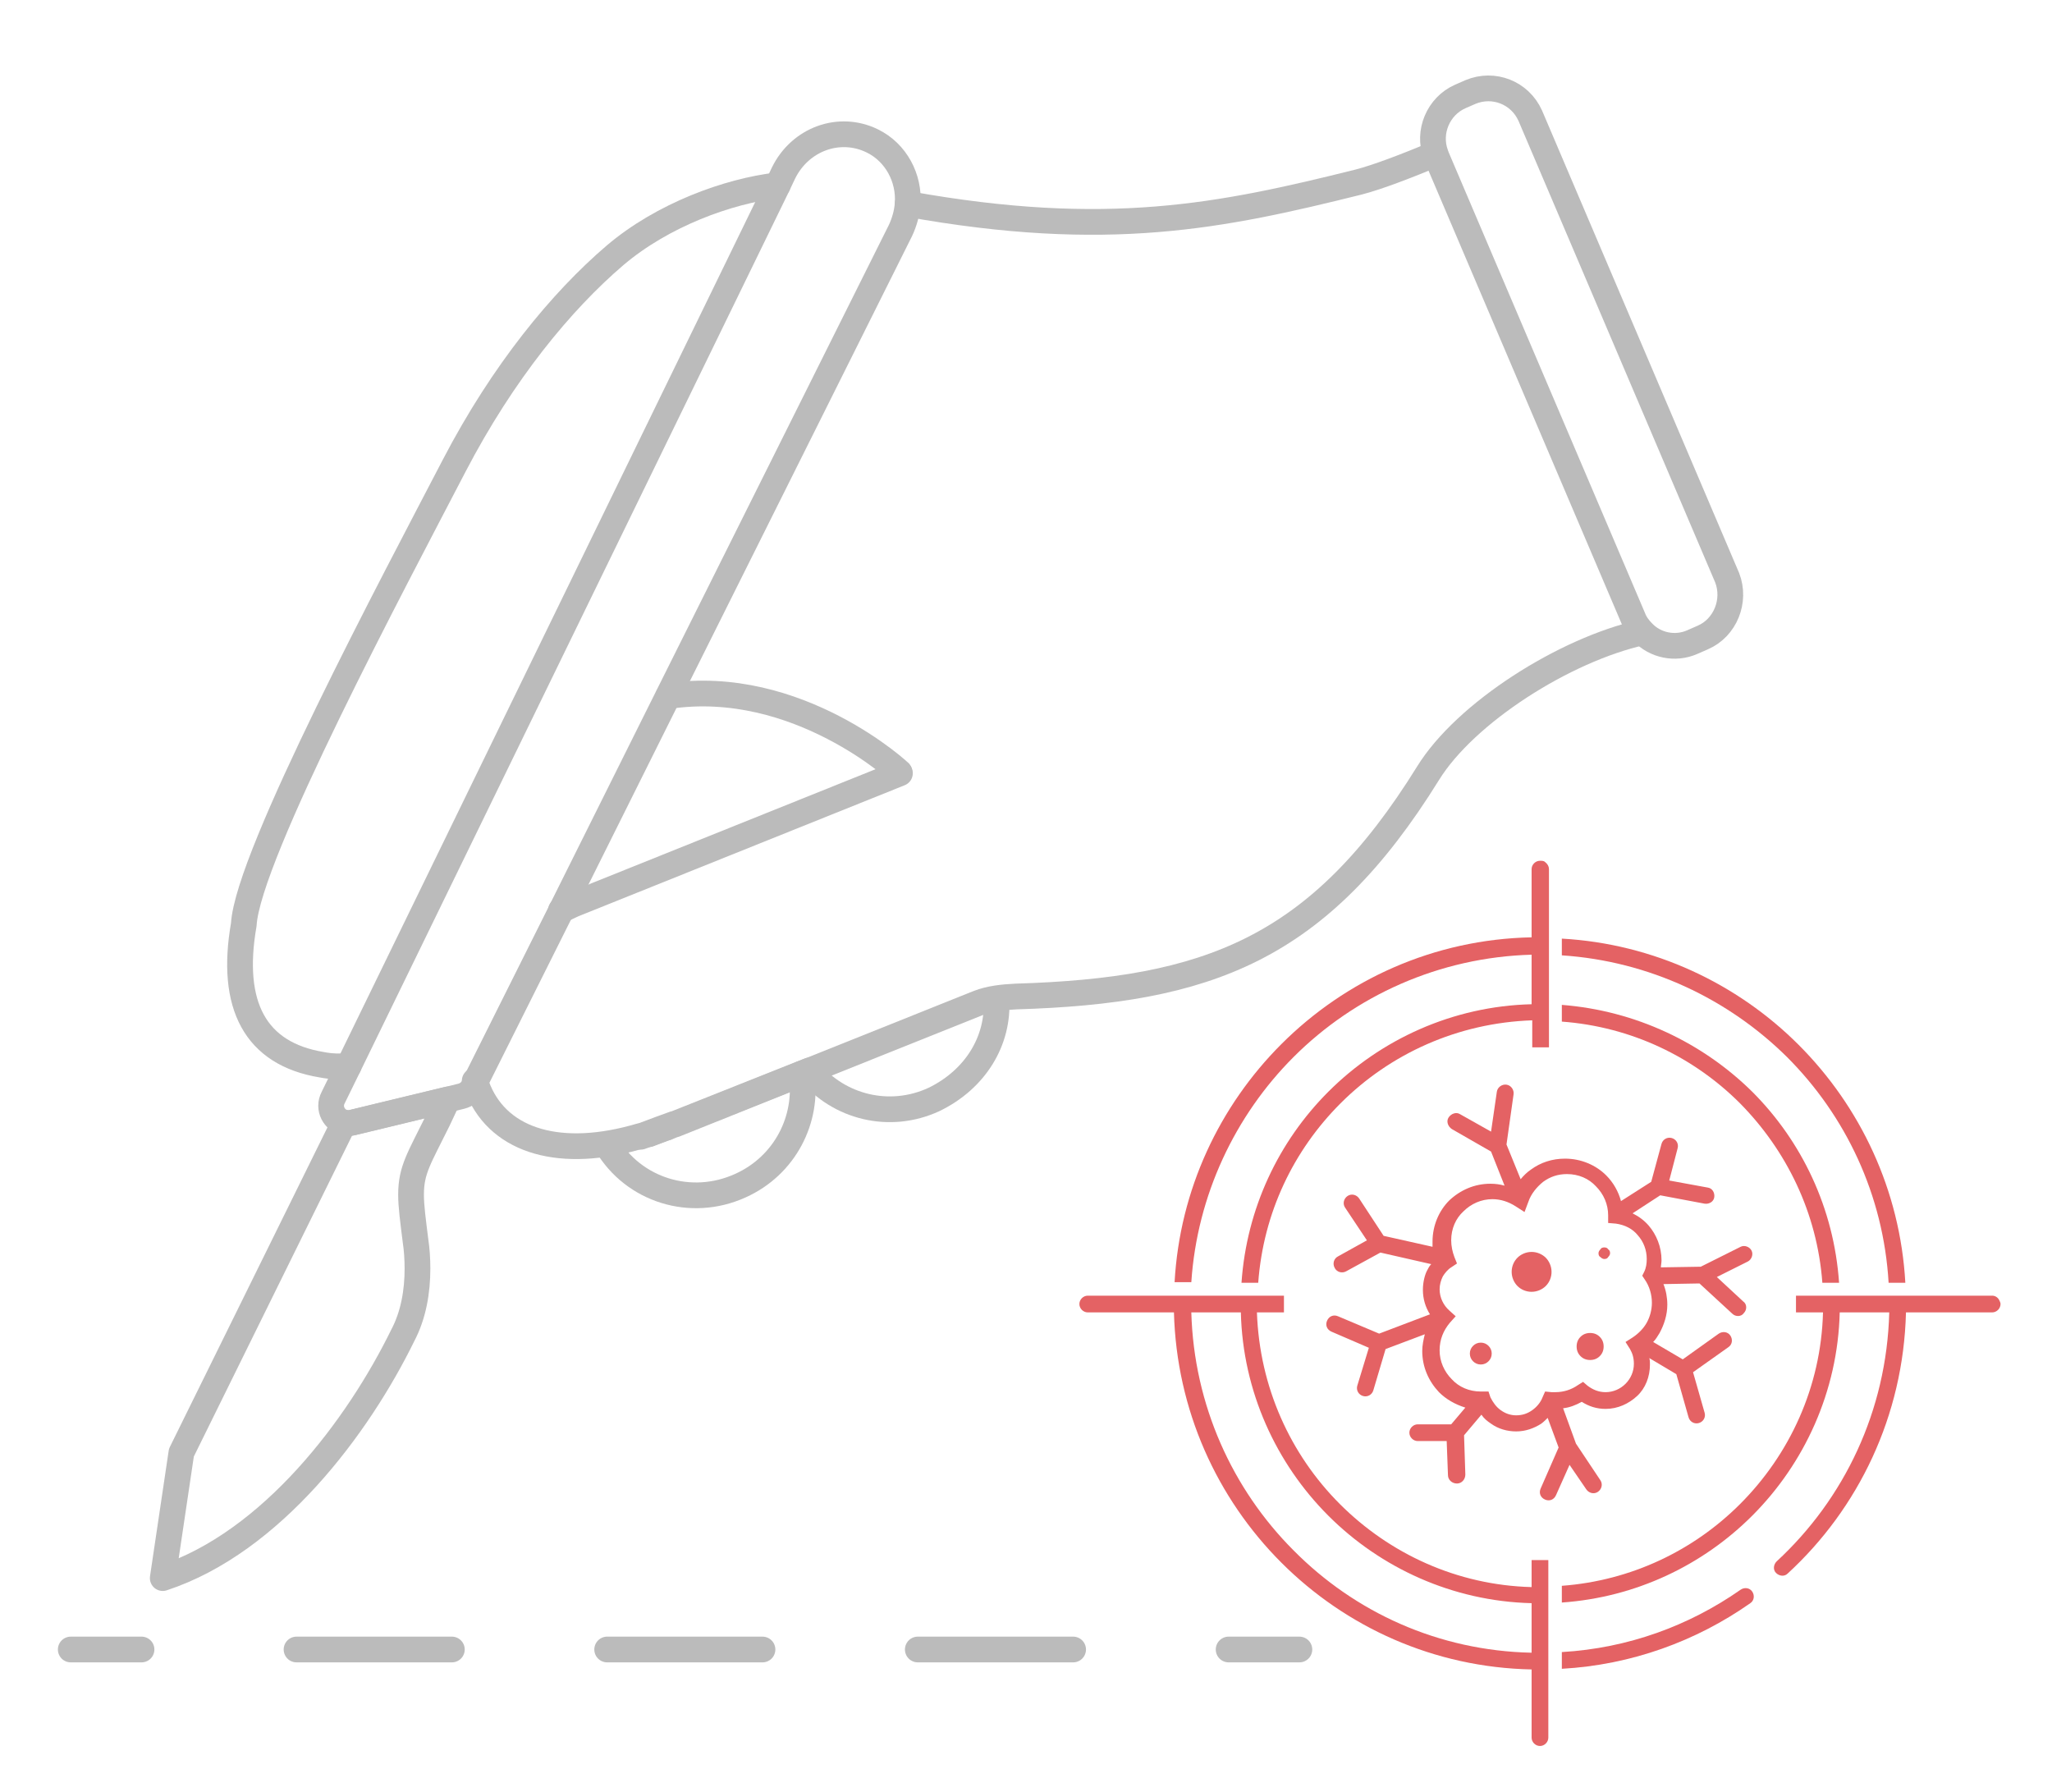 <?xml version="1.0" encoding="utf-8"?>
<!-- Generator: Adobe Illustrator 24.0.0, SVG Export Plug-In . SVG Version: 6.00 Build 0)  -->
<svg version="1.1" id="Layer_1" xmlns="http://www.w3.org/2000/svg" xmlns:xlink="http://www.w3.org/1999/xlink" x="0px" y="0px"
	 viewBox="0 0 319 278.5" style="enable-background:new 0 0 319 278.5;" xml:space="preserve">
<style type="text/css">
	.st0{fill:none;stroke:#BBBBBB;stroke-width:4;stroke-linecap:round;stroke-linejoin:round;stroke-miterlimit:10;}
	.st1{fill:none;stroke:#BBBBBB;stroke-width:4;stroke-linecap:round;stroke-linejoin:round;}
	.st2{fill:none;stroke:#BBBBBB;stroke-width:4;stroke-linecap:round;stroke-linejoin:round;stroke-dasharray:24.145,24.145;}
	.st3{fill:#E46264;}
</style>
<g>
	<path class="st0" d="M141.1,31.7c-0.1,1.4-0.5,2.8-1.1,4.1l-36.1,72.3l-16.6,33.3l-13.3,26.6l-0.4,0.9c-0.4,0.8-1.1,1.3-1.9,1.5
		l-2,0.5l-14.9,3.6c-0.4,0.1-0.8,0.1-1.2,0c-1.6-0.3-2.7-2.2-1.8-3.9l2.4-4.9h0l66.7-136.9l0.9-1.9c2.6-5.3,8.7-7.5,13.8-5
		C139.3,23.7,141.4,27.7,141.1,31.7z"/>
	<path class="st0" d="M100.9,176.3l2.6-1l0.1,0l1.2-0.5l0.1,0l47.2-18.9c1.8-0.7,3.8-0.9,5.8-1c29.9-0.9,47.1-7.3,64.1-34.7
		c5.8-9.4,21.2-19.2,33.3-21.9"/>
	<path class="st0" d="M141.1,31.7c31.1,5.6,48.8,1.9,70.1-3.4c3.1-0.8,7.7-2.6,11.8-4.3h0"/>
	<path class="st0" d="M54.2,165.7c-1.3,0.1-2.7,0.1-4.2-0.2c-10.3-1.7-14.3-9.2-12.1-21.8c0.6-10.7,23.5-53.6,32.7-71.3
		c7.6-14.6,16.7-25.6,25-32.7c7.4-6.3,17.6-10,25.3-10.9"/>
	<g>
		<g>
			<line class="st1" x1="11" y1="256.4" x2="22" y2="256.4"/>
			<line class="st2" x1="46.1" y1="256.4" x2="178.9" y2="256.4"/>
			<line class="st1" x1="191" y1="256.4" x2="202" y2="256.4"/>
		</g>
	</g>
	<path class="st0" d="M124.6,166.9c1.1,7.1-2.6,14.3-9.5,17.4c-7.7,3.5-16.6,0.7-20.8-6.4"/>
	<path class="st0" d="M154.9,155.3c0.4,6.5-3.3,12.5-9.7,15.6c-6.9,3.2-14.8,1.2-19.4-4.4"/>
	<path class="st0" d="M103.9,108.2c20.1-3,36.2,12,36.1,12"/>
	<line class="st0" x1="99.6" y1="176.7" x2="103.5" y2="175.3"/>
	<path class="st0" d="M264.7,99.1l-1.6,0.7c-2.7,1.2-5.8,0.5-7.7-1.5c-0.6-0.6-1.2-1.4-1.5-2.2l-30.6-71.8c0-0.1-0.1-0.2-0.1-0.3
		c-1.3-3.5,0.4-7.5,3.8-9l1.6-0.7c3.6-1.5,7.7,0.1,9.3,3.7l30.6,71.8C269.9,93.4,268.2,97.6,264.7,99.1z"/>
	<g>
		<path class="st0" d="M68.1,174.1c-2.9,5.9-4.2,7.7-4.2,11.6c0,1.8,0.3,4,0.7,7.2c0.2,1.3,0.3,2.8,0.3,4.3c0,3.5-0.6,7.2-2.3,10.4
			c-6.9,14.1-20.3,32.1-37.3,37.7l2.9-19.5l25.3-51.3c0.4,0.1,0.8,0.1,1.2,0l14.9-3.6L68.1,174.1z"/>
	</g>
	<path class="st0" d="M125.8,166.4l-20.9,8.3l-0.1,0l-2.2,0.8l-2.4,0.9c-0.2,0.1-0.4,0.1-0.7,0.2c-12.2,3.6-21.7,0.9-25.1-7.1
		c-0.2-0.5-0.4-1-0.6-1.5"/>
	<path class="st0" d="M87.2,141.5c0.6-0.3,1.3-0.6,1.9-0.9l50.8-20.4"/>
	<g>
		<path class="st3" d="M272.1,249.2c0.6-0.4,0.7-1.2,0.3-1.8c-0.4-0.6-1.2-0.7-1.8-0.3v0c-8,5.6-17.5,9.1-27.8,9.7v2.6
			C253.6,258.8,263.7,255.1,272.1,249.2z"/>
		<path class="st3" d="M199.2,242.9c10,10,23.7,16.3,38.9,16.6v10.6c0,0.7,0.6,1.3,1.3,1.3c0.7,0,1.3-0.6,1.3-1.3v-0.8v-26.8
			c-0.4,0-0.9,0-1.3,0c-0.4,0-0.9,0-1.3,0v4.2c-11.6-0.3-22.1-5.2-29.8-12.9c-7.7-7.7-12.5-18.2-12.9-29.8h4.2c0-0.4,0-0.9,0-1.3
			c0-0.4,0-0.9,0-1.3h-29.6h-0.9c-0.7,0-1.3,0.6-1.3,1.3c0,0.7,0.6,1.3,1.3,1.3h13.4C182.9,219.2,189.2,232.9,199.2,242.9z
			 M206.5,235.6c8.1,8.1,19.3,13.3,31.6,13.6v7.7c-14.5-0.3-27.5-6.3-37-15.9c-9.5-9.5-15.5-22.6-15.9-37h7.7
			C193.2,216.3,198.4,227.5,206.5,235.6z"/>
		<path class="st3" d="M201.1,164.3c9.5-9.5,22.6-15.5,37-15.9v7.7c-12.3,0.3-23.5,5.5-31.6,13.6c-7.7,7.7-12.7,18.1-13.5,29.7h2.6
			c0.8-10.9,5.5-20.6,12.8-27.9c7.7-7.7,18.2-12.5,29.8-12.9v4.2c0.4,0,0.9,0,1.3,0c0.4,0,0.9,0,1.3,0v-27.7c0-0.4-0.2-0.8-0.6-1.1
			c-0.2-0.2-0.5-0.2-0.8-0.2c-0.7,0-1.3,0.6-1.3,1.3v10.6c-15.2,0.3-28.9,6.6-38.9,16.6c-9.6,9.6-15.8,22.6-16.6,37h2.6
			C186.1,185.8,192,173.4,201.1,164.3z"/>
		<path class="st3" d="M277.8,164.3c9.1,9.1,15,21.4,15.8,35.1h2.6c-0.8-14.4-7-27.4-16.6-37c-9.5-9.5-22.5-15.7-36.8-16.5v2.6
			C256.4,149.4,268.7,155.3,277.8,164.3z"/>
		<path class="st3" d="M242.8,156.2v2.6c10.8,0.8,20.5,5.5,27.7,12.7c7.2,7.3,12,17,12.8,27.9h2.6c-0.8-11.6-5.8-22-13.5-29.7
			C264.7,162.1,254.3,157.1,242.8,156.2z"/>
		<path class="st3" d="M309.7,201.4h-30.5c0,0.4,0,0.9,0,1.3c0,0.4,0,0.9,0,1.3h4.2c-0.3,11.6-5.2,22.1-12.9,29.8
			c-7.2,7.2-16.9,11.9-27.7,12.7v2.6c11.5-0.8,21.9-5.8,29.6-13.5c8.1-8.1,13.3-19.3,13.6-31.6h7.7c-0.4,15.3-7,29-17.5,38.7
			c-0.5,0.5-0.6,1.3-0.1,1.8c0.5,0.5,1.3,0.6,1.8,0.1c11-10.1,18-24.5,18.4-40.6h13.4c0.7,0,1.3-0.6,1.3-1.3c0-0.2-0.1-0.4-0.2-0.6
			C310.6,201.7,310.2,201.4,309.7,201.4z"/>
		<path class="st3" d="M221.2,200.5c0,1.4,0.4,2.7,1.1,3.8l-7.9,3l-6.4-2.7c-0.7-0.3-1.4,0-1.7,0.7c-0.3,0.7,0,1.4,0.7,1.7l5.8,2.5
			l-1.8,5.9c-0.2,0.7,0.2,1.4,0.9,1.6c0.7,0.2,1.4-0.2,1.6-0.9l1.9-6.4l6.1-2.3c-0.2,0.8-0.4,1.7-0.4,2.6c0,2.5,1,4.7,2.6,6.4
			c1.1,1.1,2.5,1.9,4.1,2.4l-2.2,2.6h-5.2c-0.7,0-1.3,0.6-1.3,1.3c0,0.7,0.6,1.3,1.3,1.3h4.5l0.2,5.3c0,0.7,0.6,1.3,1.4,1.3
			c0.7,0,1.3-0.6,1.3-1.4l-0.2-6.1l2.7-3.2c0.4,0.6,0.9,1,1.5,1.4c1.1,0.8,2.5,1.2,3.9,1.2c1.5,0,2.8-0.5,3.9-1.2
			c0.4-0.3,0.7-0.6,1-0.9l1.7,4.6l-2.8,6.4c-0.3,0.7,0,1.4,0.7,1.7c0.7,0.3,1.4,0,1.7-0.7l2.1-4.7l2.6,3.8c0.4,0.6,1.2,0.8,1.8,0.4
			c0.6-0.4,0.8-1.2,0.4-1.8l0,0l-3.8-5.7l-2-5.5c1-0.1,2-0.5,2.9-1c1.1,0.7,2.3,1.1,3.7,1.1c1.9,0,3.6-0.8,4.9-2c1.3-1.2,2-3,2-4.9
			c0-0.3,0-0.7-0.1-1l4.2,2.5l1.9,6.7c0.2,0.7,0.9,1.1,1.6,0.9c0.7-0.2,1.1-0.9,0.9-1.6l-1.8-6.3l5.5-3.9c0.6-0.4,0.7-1.2,0.3-1.8
			c-0.4-0.6-1.2-0.7-1.8-0.3l-5.6,4l-4.6-2.7c0.4-0.4,0.7-0.9,1-1.4c0.7-1.3,1.2-2.8,1.2-4.4c0-1.1-0.2-2.2-0.6-3.2l5.6-0.1l5.1,4.7
			c0.5,0.5,1.4,0.5,1.8-0.1c0.5-0.5,0.5-1.4-0.1-1.8l-4.1-3.8l4.8-2.4c0.6-0.3,0.9-1.1,0.6-1.7c-0.3-0.6-1.1-0.9-1.7-0.6v0l-6.2,3.1
			l-6.2,0.1c0-0.3,0.1-0.7,0.1-1.1c0-2.1-0.8-4-2-5.4c-0.7-0.8-1.5-1.4-2.5-1.9l4.3-2.8l6.9,1.3c0.7,0.1,1.4-0.3,1.5-1
			c0.1-0.7-0.3-1.4-1-1.5l-6-1.1l1.3-5c0.2-0.7-0.2-1.4-0.9-1.6c-0.7-0.2-1.4,0.2-1.6,0.9l-1.6,5.9l-4.7,3c-0.4-1.5-1.2-2.9-2.3-4
			c-1.6-1.6-3.9-2.6-6.4-2.6c-2,0-3.8,0.6-5.3,1.7c-0.6,0.4-1.2,1-1.6,1.5l-2.2-5.4l1.1-7.8c0.1-0.7-0.4-1.4-1.1-1.5
			c-0.7-0.1-1.4,0.4-1.5,1.1l-0.9,6.2l-4.8-2.7c-0.6-0.4-1.4-0.1-1.8,0.5c-0.4,0.6-0.1,1.4,0.5,1.8l6.1,3.5l2.1,5.3
			c-0.7-0.2-1.4-0.3-2.2-0.3c-2.5,0-4.7,1-6.4,2.6c-1.6,1.6-2.6,3.9-2.6,6.4c0,0.3,0,0.5,0,0.8l-7.6-1.7l-3.8-5.8
			c-0.4-0.6-1.2-0.8-1.8-0.4c-0.6,0.4-0.8,1.2-0.4,1.8l3.4,5.1l-4.5,2.5c-0.6,0.3-0.9,1.1-0.5,1.8c0.3,0.6,1.1,0.9,1.8,0.5l5.3-2.9
			l7.9,1.8c-0.3,0.3-0.5,0.7-0.7,1.1C221.5,198.2,221.2,199.3,221.2,200.5z M225.6,197l0.9-0.6l-0.4-1c-0.3-0.8-0.5-1.7-0.5-2.6
			c0-1.8,0.7-3.4,1.9-4.5c1.2-1.2,2.8-1.9,4.5-1.9c1.3,0,2.5,0.4,3.6,1.1l1.4,0.9l0.6-1.6c0.4-1.2,1.3-2.3,2.3-3.1
			c1.1-0.8,2.3-1.2,3.7-1.2c1.8,0,3.4,0.7,4.5,1.9c1.2,1.2,1.9,2.8,1.9,4.5l0,0l0,1.2l1.2,0.1c1.4,0.2,2.6,0.8,3.4,1.8
			c0.9,1,1.4,2.3,1.4,3.7c0,0.7-0.1,1.4-0.4,2l-0.3,0.6l0.4,0.6c0.7,1,1.1,2.3,1.1,3.6c0,1.1-0.3,2.2-0.8,3.1
			c-0.5,0.9-1.3,1.7-2.2,2.3l-1.1,0.7l0.7,1.1c0.4,0.7,0.6,1.4,0.6,2.3c0,1.2-0.5,2.3-1.3,3.1c-0.8,0.8-1.9,1.3-3.1,1.3
			c-1.1,0-2-0.4-2.8-1l-0.7-0.6l-0.8,0.5c-1,0.7-2.2,1.1-3.5,1.1c-0.2,0-0.4,0-0.6,0l-1-0.1l-0.4,0.9c-0.3,0.8-0.9,1.5-1.6,2
			c-0.7,0.5-1.5,0.8-2.5,0.8c-0.9,0-1.7-0.3-2.4-0.8c-0.7-0.5-1.2-1.2-1.6-2l-0.3-0.9l-0.9,0c-0.1,0-0.2,0-0.3,0
			c-1.8,0-3.4-0.7-4.5-1.9c-1.2-1.2-1.9-2.8-1.9-4.5c0-1.7,0.6-3.1,1.6-4.3l0.9-1l-1-0.9c-0.9-0.8-1.5-2-1.5-3.3
			c0-0.7,0.2-1.4,0.5-2C224.6,197.9,225.1,197.3,225.6,197z"/>
		<path class="st3" d="M249.4,193.9c-0.3,0-0.5,0.1-0.6,0.3c-0.2,0.2-0.3,0.4-0.3,0.6c0,0.3,0.1,0.5,0.3,0.6
			c0.2,0.2,0.4,0.3,0.6,0.3c0.3,0,0.5-0.1,0.6-0.3c0.2-0.2,0.3-0.4,0.3-0.6c0-0.3-0.1-0.5-0.3-0.6
			C249.9,194,249.7,193.9,249.4,193.9z"/>
		<path class="st3" d="M247.2,207.2c-0.6,0-1.1,0.2-1.5,0.6c-0.4,0.4-0.6,0.9-0.6,1.5c0,0.6,0.2,1.1,0.6,1.5
			c0.4,0.4,0.9,0.6,1.5,0.6c0.6,0,1.1-0.2,1.5-0.6c0.4-0.4,0.6-0.9,0.6-1.5c0-0.6-0.2-1.1-0.6-1.5
			C248.3,207.4,247.8,207.2,247.2,207.2z"/>
		<path class="st3" d="M231.4,211.6c0.3-0.3,0.5-0.7,0.5-1.2c0-0.5-0.2-0.9-0.5-1.2c-0.3-0.3-0.7-0.5-1.2-0.5
			c-0.5,0-0.9,0.2-1.2,0.5c-0.3,0.3-0.5,0.7-0.5,1.2c0,0.5,0.2,0.9,0.5,1.2c0.3,0.3,0.7,0.5,1.2,0.5
			C230.7,212.1,231.1,211.9,231.4,211.6z"/>
		<path class="st3" d="M238.1,194.6c-0.9,0-1.7,0.4-2.2,0.9c-0.6,0.6-0.9,1.4-0.9,2.2c0,0.9,0.4,1.7,0.9,2.2
			c0.6,0.6,1.4,0.9,2.2,0.9c0.9,0,1.7-0.4,2.2-0.9c0.6-0.6,0.9-1.4,0.9-2.2c0-0.9-0.4-1.7-0.9-2.2C239.8,195,239,194.6,238.1,194.6z
			"/>
	</g>
</g>
</svg>
